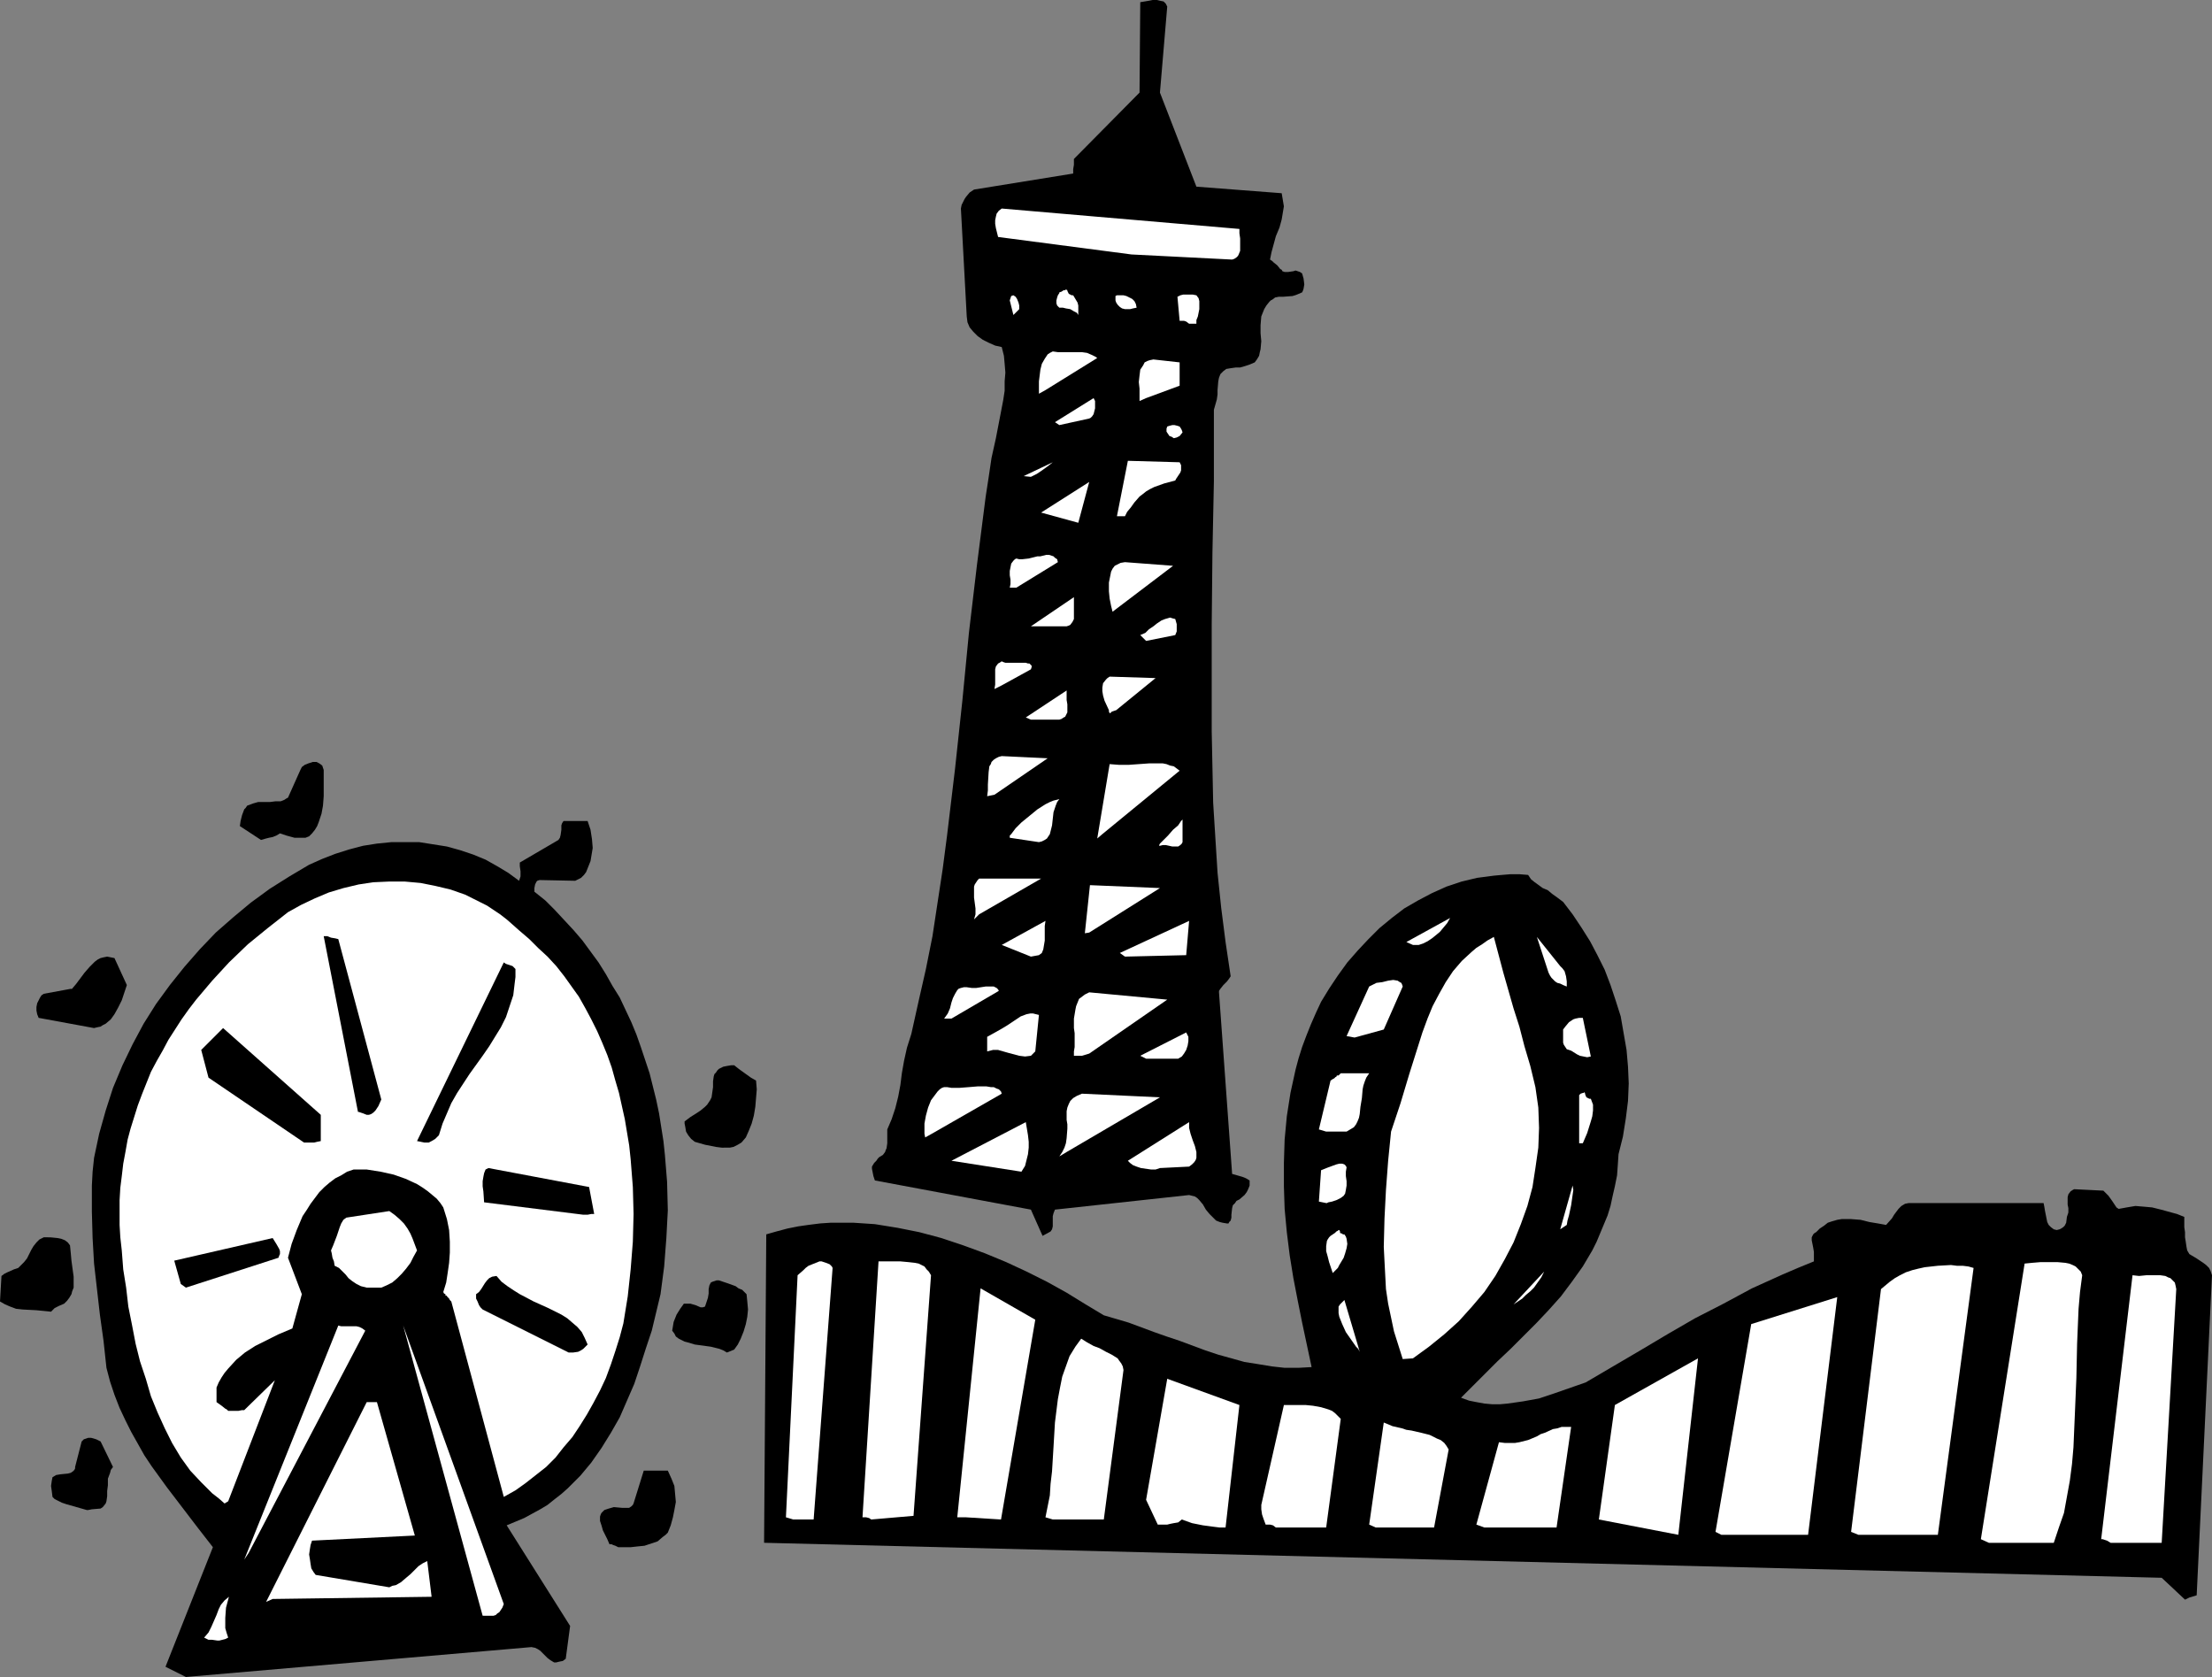 <?xml version="1.0" encoding="UTF-8" standalone="no"?>
<svg
   version="1.0"
   width="129.724mm"
   height="98.33mm"
   id="svg82"
   sodipodi:docname="Amusement Park 2.wmf"
   xmlns:inkscape="http://www.inkscape.org/namespaces/inkscape"
   xmlns:sodipodi="http://sodipodi.sourceforge.net/DTD/sodipodi-0.dtd"
   xmlns="http://www.w3.org/2000/svg"
   xmlns:svg="http://www.w3.org/2000/svg">
  <rect width="100%" height="100%" fill="#808080" stroke="none"/>
  <sodipodi:namedview
     id="namedview82"
     pagecolor="#ffffff"
     bordercolor="#000000"
     borderopacity="0.25"
     inkscape:showpageshadow="2"
     inkscape:pageopacity="0.0"
     inkscape:pagecheckerboard="0"
     inkscape:deskcolor="#d1d1d1"
     inkscape:document-units="mm" />
  <defs
     id="defs1">
    <pattern
       id="WMFhbasepattern"
       patternUnits="userSpaceOnUse"
       width="6"
       height="6"
       x="0"
       y="0" />
  </defs>
  <path
     style="fill:#000000;fill-opacity:1;fill-rule:evenodd;stroke:none"
     d="m 485.284,354.028 1.616,-0.485 3.394,-70.935 -0.323,-0.969 -0.323,-0.646 -0.646,-0.646 -0.646,-0.485 -1.454,-0.97 -0.808,-0.485 -0.808,-0.485 -0.485,-0.808 -0.162,-0.808 -0.162,-1.131 -0.162,-0.97 v -1.131 l -0.162,-1.131 v -2.262 l -1.616,-0.646 -1.778,-0.485 -1.778,-0.485 -1.939,-0.485 -1.778,-0.162 -1.939,-0.162 -1.939,0.323 -1.778,0.323 -0.485,-0.323 -0.323,-0.485 -0.646,-0.97 -0.808,-1.131 -1.131,-1.131 -6.464,-0.323 -0.323,0.162 -0.485,0.323 -0.485,0.646 -0.162,0.646 v 0.808 0.808 l 0.162,0.808 v 0.97 l -0.323,0.969 -0.162,1.293 -0.323,0.646 -0.323,0.323 -0.485,0.323 -0.323,0.162 -0.646,0.162 -0.646,-0.162 -0.646,-0.485 -0.485,-0.485 -0.323,-0.646 -0.162,-0.808 -0.323,-1.616 -0.162,-0.97 -0.162,-0.808 h -29.896 l -0.808,0.162 -0.808,0.485 -0.646,0.646 -0.97,1.293 -0.485,0.808 -1.293,1.454 -1.778,-0.323 -1.939,-0.323 -1.939,-0.485 -2.101,-0.162 h -2.101 l -0.97,0.162 -1.131,0.323 -0.97,0.323 -0.808,0.646 -0.97,0.646 -0.808,0.808 -0.323,0.162 -0.323,0.323 -0.323,0.646 v 0.646 l 0.162,0.808 0.162,0.808 0.162,0.97 v 0.969 1.131 l -3.555,1.454 -3.394,1.454 -6.787,3.07 -6.302,3.393 -6.302,3.232 -6.141,3.555 -5.979,3.555 -12.12,7.11 -6.949,2.424 -3.394,1.131 -3.555,0.646 -3.394,0.485 -1.778,0.162 h -1.616 l -1.778,-0.162 -1.778,-0.323 -1.616,-0.323 -1.778,-0.646 2.586,-2.585 2.747,-2.747 2.747,-2.747 2.909,-2.747 5.656,-5.655 2.747,-2.908 2.747,-3.07 2.424,-3.232 2.424,-3.393 2.101,-3.555 0.97,-1.939 0.808,-1.939 0.808,-1.939 0.808,-1.939 0.646,-2.101 0.485,-2.262 0.485,-2.101 0.485,-2.424 0.162,-2.262 0.162,-2.424 0.97,-3.878 0.646,-4.04 0.485,-3.878 0.162,-3.878 -0.162,-3.716 -0.323,-3.716 -0.646,-3.716 -0.646,-3.716 -1.131,-3.555 -1.131,-3.393 -1.293,-3.393 -1.616,-3.232 -1.616,-3.07 -1.939,-3.07 -1.939,-2.908 -2.101,-2.747 -1.293,-0.97 -1.131,-0.808 -0.97,-0.808 -1.131,-0.485 -1.778,-1.293 -0.808,-0.646 -0.646,-0.969 -1.939,-0.162 h -1.939 l -1.939,0.162 -1.778,0.162 -3.717,0.485 -3.394,0.808 -3.394,1.131 -3.232,1.454 -3.07,1.616 -3.07,1.777 -2.747,2.101 -2.747,2.262 -2.424,2.424 -2.424,2.585 -2.262,2.585 -2.101,2.908 -1.939,2.908 -1.778,2.908 -1.131,2.424 -1.131,2.585 -0.97,2.424 -0.97,2.585 -0.808,2.585 -0.646,2.424 -1.131,5.171 -0.808,5.171 -0.485,5.171 -0.162,5.171 v 5.171 l 0.162,5.009 0.485,5.171 0.646,5.171 0.808,5.009 0.97,5.009 0.97,4.847 2.101,9.857 -2.909,0.162 h -3.07 l -2.909,-0.323 -2.909,-0.485 -3.07,-0.485 -2.909,-0.808 -2.909,-0.808 -2.909,-0.97 -5.656,-2.101 -2.909,-0.97 -2.747,-0.97 -5.656,-2.101 -2.747,-0.808 -2.747,-0.808 -4.04,-2.424 -4.202,-2.585 -4.363,-2.424 -4.525,-2.262 -4.525,-2.101 -4.686,-1.939 -4.848,-1.777 -4.848,-1.616 -4.848,-1.293 -4.848,-0.97 -5.01,-0.808 -4.848,-0.323 h -4.848 l -2.424,0.162 -2.586,0.323 -2.262,0.323 -2.424,0.485 -2.424,0.646 -2.262,0.646 -0.485,68.35 309.787,7.756 5.171,4.847 z"
     id="path1" />
  <path
     style="fill:#ffffff;fill-opacity:1;fill-rule:evenodd;stroke:none"
     d="m 440.844,341.909 h 14.382 l 1.131,-3.393 1.131,-3.232 0.646,-3.555 0.646,-3.555 0.485,-3.716 0.323,-3.716 0.323,-7.594 0.323,-7.756 0.162,-7.594 0.323,-7.756 0.323,-3.716 0.485,-3.716 -0.323,-0.808 -0.485,-0.485 -0.646,-0.646 -0.646,-0.323 -0.808,-0.323 -0.808,-0.162 -1.778,-0.162 h -1.939 -1.778 l -1.939,0.162 -1.616,0.162 -9.696,61.078 z"
     id="path2" />
  <path
     style="fill:#ffffff;fill-opacity:1;fill-rule:evenodd;stroke:none"
     d="m 467.831,341.909 h 11.312 l 3.232,-56.231 -0.162,-0.808 -0.162,-0.646 -0.485,-0.485 -0.485,-0.485 -0.485,-0.162 -0.646,-0.323 -1.131,-0.162 h -1.616 -1.454 l -1.616,0.162 -1.454,-0.162 -6.949,58.493 h 0.323 l 0.485,0.162 0.485,0.162 z"
     id="path3" />
  <path
     style="fill:#ffffff;fill-opacity:1;fill-rule:evenodd;stroke:none"
     d="m 372.003,340.132 4.363,-39.103 -18.422,10.341 -3.555,25.369 z"
     id="path4" />
  <path
     style="fill:#ffffff;fill-opacity:1;fill-rule:evenodd;stroke:none"
     d="m 381.537,340.132 h 19.23 l 6.464,-52.676 -19.069,5.979 -7.918,46.051 z"
     id="path5" />
  <path
     style="fill:#ffffff;fill-opacity:1;fill-rule:evenodd;stroke:none"
     d="m 411.918,340.132 h 17.614 l 7.918,-59.139 -1.131,-0.323 -1.293,-0.162 h -1.293 l -1.293,-0.162 -2.909,0.162 -2.909,0.323 -1.454,0.323 -1.293,0.323 -1.454,0.485 -1.293,0.646 -1.131,0.646 -1.131,0.808 -0.97,0.808 -0.97,0.808 -6.626,53.807 z"
     id="path6" />
  <path
     style="fill:#ffffff;fill-opacity:1;fill-rule:evenodd;stroke:none"
     d="m 258.721,337.87 0.646,-0.162 0.808,-0.162 0.97,-0.162 0.808,-0.646 2.262,0.808 2.424,0.485 2.424,0.323 1.293,0.162 h 1.293 l 3.07,-27.146 -15.998,-5.817 -4.686,26.823 2.586,5.494 z"
     id="path7" />
  <path
     style="fill:#ffffff;fill-opacity:1;fill-rule:evenodd;stroke:none"
     d="m 282.8,338.516 h 11.15 l 3.232,-24.076 -0.646,-0.646 -0.646,-0.646 -0.646,-0.485 -0.808,-0.323 -1.616,-0.485 -1.778,-0.323 -1.616,-0.162 h -1.778 -1.616 -1.454 l -5.01,22.137 v 0.97 l 0.162,1.131 0.323,0.969 0.485,1.293 h 0.485 0.485 l 0.646,0.162 z"
     id="path8" />
  <path
     style="fill:#ffffff;fill-opacity:1;fill-rule:evenodd;stroke:none"
     d="m 304.939,338.516 h 12.928 l 3.232,-17.289 -0.485,-0.808 -0.485,-0.646 -0.808,-0.646 -0.808,-0.323 -1.616,-0.808 -1.939,-0.485 -2.101,-0.485 -1.131,-0.162 -0.97,-0.323 -2.101,-0.485 -1.939,-0.808 -3.232,22.622 z"
     id="path9" />
  <path
     style="fill:#ffffff;fill-opacity:1;fill-rule:evenodd;stroke:none"
     d="m 329.017,338.516 h 15.998 l 3.232,-22.298 h -0.97 -1.131 l -0.97,0.323 -0.97,0.162 -1.778,0.808 -0.97,0.323 -0.808,0.485 -1.939,0.808 -1.939,0.485 -0.97,0.162 h -1.131 -1.131 l -1.293,-0.162 -5.01,18.259 z"
     id="path10" />
  <path
     style="fill:#ffffff;fill-opacity:1;fill-rule:evenodd;stroke:none"
     d="m 175.821,336.739 h 4.525 l 4.202,-55.746 -0.162,-0.323 -0.485,-0.485 -0.808,-0.323 -0.97,-0.323 h -0.162 -0.323 l -0.808,0.323 -0.808,0.323 -0.808,0.323 -0.646,0.485 -0.485,0.485 -1.293,1.131 -2.586,53.645 z"
     id="path11" />
  <path
     style="fill:#ffffff;fill-opacity:1;fill-rule:evenodd;stroke:none"
     d="m 193.112,336.739 9.373,-0.808 3.878,-53.322 -0.485,-0.808 -0.485,-0.485 -0.485,-0.646 -0.646,-0.323 -0.646,-0.323 -0.808,-0.162 -1.454,-0.162 -1.778,-0.162 h -3.232 -1.616 l -3.555,56.716 h 0.808 l 0.646,0.162 z"
     id="path12" />
  <path
     style="fill:#ffffff;fill-opacity:1;fill-rule:evenodd;stroke:none"
     d="m 214.12,336.254 7.757,0.485 7.595,-44.274 -12.12,-6.948 -5.171,50.737 z"
     id="path13" />
  <path
     style="fill:#ffffff;fill-opacity:1;fill-rule:evenodd;stroke:none"
     d="m 233.35,336.739 h 11.312 l 4.363,-33.124 -0.162,-0.808 -0.323,-0.646 -0.485,-0.646 -0.323,-0.485 -1.293,-0.808 -1.293,-0.646 -1.454,-0.808 -1.293,-0.485 -1.454,-0.808 -1.293,-0.808 -1.293,1.777 -1.293,2.101 -0.808,2.262 -0.808,2.262 -0.485,2.424 -0.485,2.585 -0.323,2.585 -0.323,2.585 -0.323,5.494 -0.323,5.332 -0.323,2.747 -0.162,2.585 -0.485,2.424 -0.485,2.424 z"
     id="path14" />
  <path
     style="fill:#ffffff;fill-opacity:1;fill-rule:evenodd;stroke:none"
     d="m 313.18,301.029 3.555,-2.585 3.394,-2.747 3.232,-2.908 2.909,-3.232 2.747,-3.232 2.424,-3.555 2.101,-3.716 1.939,-3.716 1.616,-4.04 1.454,-4.04 1.131,-4.201 0.646,-4.201 0.646,-4.524 0.162,-4.363 -0.162,-4.524 -0.646,-4.524 -1.131,-4.686 -1.293,-4.363 -1.131,-4.363 -1.293,-4.04 -2.262,-7.918 -2.101,-7.918 -1.454,0.808 -1.131,0.808 -1.293,0.808 -1.131,0.969 -2.101,1.939 -1.939,2.262 -1.616,2.424 -1.454,2.585 -1.454,2.747 -1.131,2.747 -1.131,3.07 -0.97,3.07 -1.939,6.14 -1.939,6.463 -2.101,6.302 -0.646,6.463 -0.485,6.463 -0.323,6.302 -0.162,6.302 0.162,3.232 0.162,3.07 0.162,3.07 0.485,3.232 0.646,3.07 0.646,3.07 0.97,3.07 0.97,3.07 z"
     id="path15" />
  <path
     style="fill:#ffffff;fill-opacity:1;fill-rule:evenodd;stroke:none"
     d="m 301.06,298.443 -3.07,-10.341 -0.485,0.485 -0.485,0.485 -0.323,0.485 v 0.646 0.808 l 0.162,0.808 0.323,0.808 0.323,0.808 0.808,1.777 1.131,1.616 1.131,1.616 0.485,0.485 0.323,0.646 z"
     id="path16" />
  <path
     style="fill:#ffffff;fill-opacity:1;fill-rule:evenodd;stroke:none"
     d="m 335.481,289.072 1.939,-1.293 0.808,-0.808 0.97,-0.808 0.808,-0.808 0.808,-1.131 0.808,-1.131 0.646,-1.293 z"
     id="path17" />
  <path
     style="fill:#ffffff;fill-opacity:1;fill-rule:evenodd;stroke:none"
     d="m 296.536,280.992 0.323,-0.646 0.485,-0.808 0.485,-0.808 0.323,-0.97 0.323,-1.131 0.162,-0.969 -0.162,-1.131 -0.162,-0.485 -0.323,-0.485 h -0.323 l -0.162,-0.162 -0.485,-0.162 v -0.323 l -0.162,-0.323 h -0.162 l -0.162,0.162 -0.323,0.162 -0.323,0.323 -0.485,0.323 -0.485,0.323 -0.323,0.323 -0.323,0.485 -0.162,0.323 -0.162,1.131 v 1.131 l 0.323,1.131 0.323,1.293 0.808,2.424 z"
     id="path18" />
  <path
     style="fill:#ffffff;fill-opacity:1;fill-rule:evenodd;stroke:none"
     d="m 345.824,272.429 1.454,-0.97 0.162,-0.969 0.323,-1.131 0.485,-2.262 0.323,-2.262 0.162,-1.131 -0.162,-0.97 z"
     id="path19" />
  <path
     style="fill:#ffffff;fill-opacity:1;fill-rule:evenodd;stroke:none"
     d="m 293.95,266.612 h 0.162 l 0.323,-0.162 0.808,-0.162 0.97,-0.323 0.97,-0.485 0.646,-0.485 0.323,-0.485 0.162,-0.808 0.162,-0.97 v -0.969 l -0.162,-1.131 v -0.97 l 0.162,-0.97 -0.162,-0.323 -0.323,-0.323 -0.485,-0.162 h -0.646 l -0.646,0.162 -1.778,0.646 -1.616,0.646 -0.485,6.948 z"
     id="path20" />
  <path
     style="fill:#ffffff;fill-opacity:1;fill-rule:evenodd;stroke:none"
     d="m 350.833,253.362 0.97,-2.262 0.808,-2.585 0.323,-1.131 0.162,-1.293 v -1.293 l -0.485,-1.293 h -0.323 l -0.323,-0.162 -0.323,-0.162 -0.162,-0.323 -0.162,-0.485 v -0.162 l -0.162,-0.162 -0.162,0.162 h -0.162 l -0.485,0.162 -0.323,0.323 v 10.664 z"
     id="path21" />
  <path
     style="fill:#ffffff;fill-opacity:1;fill-rule:evenodd;stroke:none"
     d="m 293.95,250.776 h 4.525 l 0.808,-0.485 0.808,-0.485 0.485,-0.646 0.323,-0.646 0.323,-0.808 0.162,-0.808 0.162,-1.616 0.323,-1.939 0.162,-1.939 0.162,-0.808 0.323,-0.97 0.323,-0.808 0.646,-0.97 h -6.302 l -0.323,0.323 -0.162,0.162 h -0.323 l -0.162,0.162 v 0.162 h -0.162 l -0.323,0.323 -0.323,0.162 -0.485,0.323 -2.586,10.826 z"
     id="path22" />
  <path
     style="fill:#ffffff;fill-opacity:1;fill-rule:evenodd;stroke:none"
     d="m 352.611,234.133 -1.778,-8.564 h -0.808 l -0.808,0.162 -0.485,0.162 -0.485,0.323 -0.485,0.323 -0.808,0.97 -0.485,0.646 v 2.262 0.646 l 0.162,0.485 0.323,0.485 0.323,0.485 0.485,0.162 0.485,0.162 1.293,0.808 0.646,0.323 0.808,0.162 0.808,0.162 z"
     id="path23" />
  <path
     style="fill:#ffffff;fill-opacity:1;fill-rule:evenodd;stroke:none"
     d="m 300.252,229.932 6.464,-1.777 4.202,-9.533 -0.162,-0.485 -0.162,-0.323 -0.323,-0.162 -0.485,-0.323 -0.97,-0.162 -1.131,0.162 -1.293,0.323 -1.293,0.162 -0.97,0.485 -0.646,0.323 -5.01,10.988 z"
     id="path24" />
  <path
     style="fill:#ffffff;fill-opacity:1;fill-rule:evenodd;stroke:none"
     d="m 347.278,218.46 v -0.97 l -0.162,-1.131 -0.323,-1.131 -0.485,-0.646 -0.485,-0.485 -5.171,-6.463 2.586,7.918 0.323,0.646 0.323,0.485 0.808,0.808 0.485,0.323 0.646,0.162 0.646,0.323 0.808,0.323 z"
     id="path25" />
  <path
     style="fill:#ffffff;fill-opacity:1;fill-rule:evenodd;stroke:none"
     d="m 313.18,209.411 h 1.293 l 0.97,-0.323 0.97,-0.485 0.97,-0.646 0.808,-0.646 0.97,-0.808 0.808,-0.969 0.808,-0.97 0.646,-1.131 -9.696,5.332 z"
     id="path26" />
  <path
     style="fill:#000000;fill-opacity:1;fill-rule:evenodd;stroke:none"
     d="m 41.208,371.64 76.598,-6.625 0.808,0.162 0.646,0.323 0.485,0.323 0.485,0.485 1.131,1.131 0.646,0.485 0.808,0.485 h 0.485 l 0.646,-0.162 0.808,-0.162 0.646,-0.485 0.97,-7.271 -14.059,-22.298 1.939,-0.808 1.939,-0.808 1.778,-0.97 1.778,-0.969 1.616,-0.97 1.616,-1.293 1.454,-1.131 1.454,-1.293 2.747,-2.747 2.424,-2.908 2.262,-3.232 2.101,-3.393 1.939,-3.393 1.616,-3.716 1.616,-3.716 1.293,-3.878 1.293,-4.04 1.293,-3.878 1.939,-8.079 0.808,-6.14 0.485,-6.302 0.323,-6.14 -0.162,-6.302 -0.485,-5.979 -0.323,-3.07 -0.485,-3.07 -0.485,-3.07 -0.646,-3.07 -1.454,-5.817 -0.97,-2.908 -0.97,-2.908 -0.97,-2.747 -1.131,-2.747 -1.293,-2.747 -1.293,-2.747 -1.616,-2.585 -1.454,-2.585 -1.616,-2.585 -1.778,-2.424 -1.778,-2.424 -1.939,-2.262 -2.101,-2.262 -2.101,-2.262 -2.101,-2.101 -2.424,-1.939 v -0.808 l 0.162,-0.808 0.323,-0.646 0.162,-0.162 0.485,-0.162 7.918,0.162 0.646,-0.323 0.646,-0.323 0.646,-0.646 0.485,-0.646 0.323,-0.808 0.323,-0.808 0.323,-0.808 0.162,-0.969 0.323,-1.939 -0.162,-1.939 -0.323,-2.101 -0.646,-1.939 h -5.333 l -0.323,0.485 -0.162,0.485 v 0.97 l -0.162,1.131 -0.162,0.646 -0.323,0.485 -8.565,5.009 v 0.808 l 0.162,1.131 v 1.131 l -0.162,0.485 -0.162,0.485 -2.424,-1.777 -2.424,-1.454 -2.586,-1.454 -2.747,-1.131 -2.909,-0.97 -2.909,-0.808 -3.07,-0.485 -3.07,-0.485 h -3.07 -3.07 l -3.232,0.323 -3.07,0.485 -3.07,0.808 -3.07,0.97 -2.909,1.131 -2.909,1.293 -4.363,2.585 -4.363,2.747 -4.202,3.07 -3.878,3.232 -3.878,3.393 -3.555,3.716 -3.394,3.878 -3.232,4.04 -3.07,4.201 -2.747,4.363 -2.424,4.524 -2.262,4.686 -2.101,5.009 -1.616,5.009 -1.454,5.171 -1.131,5.332 -0.323,3.07 -0.162,3.07 v 2.908 2.908 l 0.162,5.817 0.323,5.655 0.646,5.655 0.646,5.655 0.808,5.817 0.646,5.979 0.808,3.07 0.97,2.908 1.131,2.908 1.293,2.747 1.293,2.585 1.454,2.585 1.454,2.585 1.616,2.424 3.394,4.686 6.787,8.887 3.394,4.363 -10.504,26.5 z"
     id="path27" />
  <path
     style="fill:#ffffff;fill-opacity:1;fill-rule:evenodd;stroke:none"
     d="m 46.218,363.4 h 0.808 l 1.131,0.162 h 0.485 l 0.646,-0.162 0.646,-0.162 0.646,-0.323 -0.323,-0.97 -0.323,-1.131 v -1.131 -1.131 l 0.162,-2.262 0.646,-2.424 -0.97,0.808 -0.808,0.969 -0.485,0.97 -0.485,1.293 -1.131,2.585 -0.646,1.293 -0.97,1.131 z"
     id="path28" />
  <path
     style="fill:#ffffff;fill-opacity:1;fill-rule:evenodd;stroke:none"
     d="m 108.272,358.067 h 0.646 0.485 l 0.485,-0.162 0.323,-0.323 0.485,-0.323 0.323,-0.485 0.323,-0.485 0.323,-0.808 -22.301,-61.725 17.614,64.31 z"
     id="path29" />
  <path
     style="fill:#ffffff;fill-opacity:1;fill-rule:evenodd;stroke:none"
     d="m 60.438,354.351 35.229,-0.485 -0.97,-7.918 -0.97,0.485 -0.97,0.646 -0.808,0.808 -0.97,0.97 -0.97,0.808 -1.131,0.97 -1.131,0.646 -0.808,0.162 -0.646,0.323 -16.322,-2.747 -0.485,-0.646 -0.485,-0.808 -0.162,-0.969 -0.162,-1.131 -0.162,-0.97 0.162,-1.131 0.162,-0.97 0.323,-0.969 22.786,-1.131 -8.403,-29.57 h -2.262 l -22.301,44.274 z"
     id="path30" />
  <path
     style="fill:#ffffff;fill-opacity:1;fill-rule:evenodd;stroke:none"
     d="m 55.106,344.171 25.856,-49.283 -0.646,-0.485 -0.646,-0.323 -0.646,-0.162 h -2.586 -0.808 l -0.646,-0.162 -20.846,51.868 z"
     id="path31" />
  <path
     style="fill:#000000;fill-opacity:1;fill-rule:evenodd;stroke:none"
     d="m 137.037,342.879 h 1.293 1.454 l 1.454,-0.162 1.616,-0.162 1.454,-0.485 1.454,-0.485 1.131,-0.97 0.646,-0.485 0.485,-0.485 0.646,-1.616 0.485,-1.777 0.323,-1.616 0.323,-1.777 -0.162,-1.777 -0.162,-1.777 -0.646,-1.616 -0.808,-1.777 h -5.333 l -2.262,7.271 -0.162,0.323 -0.323,0.323 -0.485,0.323 h -0.808 -0.808 l -1.778,-0.162 -1.131,0.323 -0.97,0.323 -0.323,0.323 -0.323,0.323 -0.162,0.323 -0.162,0.485 v 0.969 l 0.323,0.97 0.323,1.131 0.97,1.939 0.485,1.131 h 0.485 l 0.323,0.162 0.485,0.162 z"
     id="path32" />
  <path
     style="fill:#000000;fill-opacity:1;fill-rule:evenodd;stroke:none"
     d="m 19.23,334.638 h 0.323 l 0.808,-0.162 1.939,-0.162 0.485,-0.323 0.646,-0.808 0.162,-0.485 0.162,-1.131 v -1.131 l 0.162,-1.293 v -1.454 l 0.485,-1.293 0.162,-0.646 0.485,-0.646 -2.747,-5.655 -0.97,-0.485 -1.131,-0.323 h -0.646 l -0.485,0.162 -0.485,0.162 -0.485,0.485 -1.454,5.655 v 0.323 l -0.162,0.323 -0.323,0.323 -0.485,0.323 -0.646,0.162 -1.616,0.162 -0.97,0.162 -0.808,0.485 -0.162,0.808 -0.162,1.131 0.162,1.131 0.162,1.293 0.485,0.485 0.646,0.323 0.97,0.485 0.97,0.323 2.262,0.646 1.131,0.323 z"
     id="path33" />
  <path
     style="fill:#ffffff;fill-opacity:1;fill-rule:evenodd;stroke:none"
     d="m 50.581,332.699 10.342,-26.823 -6.787,6.625 H 53.651 l -0.808,0.162 h -2.101 -0.162 l -0.162,-0.162 -0.162,-0.162 -0.323,-0.162 -0.808,-0.646 -1.131,-0.808 v -0.646 -0.808 -0.969 -0.808 l 0.485,-1.131 0.646,-1.131 0.646,-0.969 0.808,-0.97 1.778,-1.939 1.939,-1.616 2.262,-1.454 2.586,-1.293 2.586,-1.293 3.07,-1.293 2.101,-7.594 -3.07,-8.079 0.808,-3.07 1.131,-3.07 1.293,-3.07 0.97,-1.454 0.808,-1.293 0.97,-1.293 0.97,-1.293 1.131,-1.131 1.131,-0.97 1.293,-0.97 1.293,-0.646 1.293,-0.808 1.454,-0.485 h 2.909 l 3.07,0.485 2.909,0.646 2.747,0.97 2.424,1.131 1.293,0.808 1.131,0.808 0.97,0.808 0.97,0.808 0.808,0.97 0.646,0.97 0.808,2.585 0.485,2.424 0.162,2.585 v 2.424 l -0.162,2.262 -0.323,2.262 -0.323,2.101 -0.646,2.101 0.162,0.323 0.323,0.162 v 0.323 h 0.323 v 0.162 l 0.162,0.162 0.323,0.323 0.162,0.323 0.323,0.323 11.635,43.304 2.586,-1.454 2.262,-1.616 2.262,-1.777 2.262,-1.777 2.101,-2.101 1.778,-2.262 1.939,-2.262 1.616,-2.424 1.616,-2.585 1.454,-2.585 1.454,-2.747 1.293,-2.747 1.131,-3.07 0.97,-2.908 0.97,-3.07 0.808,-3.07 0.97,-5.979 0.646,-5.979 0.485,-6.14 0.162,-6.14 -0.162,-5.979 -0.485,-6.14 -0.323,-3.07 -0.485,-2.908 -0.485,-2.908 -0.646,-2.908 -0.646,-2.908 -0.808,-2.747 -0.808,-2.908 -0.97,-2.747 -1.131,-2.747 -1.131,-2.585 -1.293,-2.585 -1.293,-2.424 -1.454,-2.585 -1.616,-2.262 -1.616,-2.262 -1.778,-2.262 -1.939,-2.101 -2.101,-1.939 -1.939,-1.939 -2.262,-1.939 -1.454,-1.293 -1.293,-1.131 -1.454,-1.131 -1.454,-0.97 -1.454,-0.97 -1.616,-0.808 -3.232,-1.616 -3.232,-1.131 -3.394,-0.808 -3.232,-0.646 -3.555,-0.323 h -3.394 l -3.555,0.162 -3.232,0.485 -3.394,0.808 -3.232,0.969 -3.07,1.293 -3.07,1.454 -2.909,1.616 -4.525,3.555 -4.363,3.555 -4.202,4.04 -3.717,4.04 -3.555,4.201 -1.616,2.101 -1.616,2.262 -1.454,2.262 -1.454,2.262 -1.293,2.424 -1.293,2.262 -1.293,2.424 -0.97,2.424 -0.97,2.424 -0.97,2.585 -0.808,2.585 -0.808,2.585 -0.646,2.424 -0.485,2.747 -0.485,2.585 -0.323,2.747 -0.323,2.585 -0.162,2.747 v 2.747 2.747 l 0.162,2.747 0.323,2.908 0.323,4.201 0.646,4.04 0.485,4.201 0.808,4.04 0.808,4.201 0.97,3.878 1.293,3.878 1.131,3.878 1.454,3.555 1.616,3.555 1.616,3.232 1.939,3.232 2.101,2.908 2.424,2.585 2.424,2.424 1.454,1.131 1.293,1.131 z"
     id="path34" />
  <path
     style="fill:#000000;fill-opacity:1;fill-rule:evenodd;stroke:none"
     d="m 126.048,299.736 h 0.97 l 1.131,-0.162 0.646,-0.323 0.485,-0.323 0.485,-0.485 0.485,-0.485 -0.646,-1.454 -0.646,-1.293 -0.97,-1.131 -1.131,-0.969 -1.131,-0.97 -1.293,-0.808 -2.909,-1.454 -3.232,-1.454 -3.07,-1.616 -1.293,-0.808 -1.454,-0.969 -1.293,-0.97 -1.131,-1.293 -0.97,0.162 -0.646,0.323 -0.485,0.485 -0.485,0.646 -0.808,1.293 -0.485,0.646 -0.646,0.485 v 0.969 l 0.323,0.646 0.323,0.808 0.323,0.485 0.485,0.485 z"
     id="path35" />
  <path
     style="fill:#000000;fill-opacity:1;fill-rule:evenodd;stroke:none"
     d="m 161.115,299.736 1.616,-0.646 0.808,-1.131 0.646,-1.293 0.646,-1.616 0.485,-1.616 0.323,-1.616 0.162,-1.616 -0.162,-1.777 -0.162,-1.616 -0.485,-0.485 -0.485,-0.485 -0.808,-0.323 -0.646,-0.485 -1.778,-0.646 -1.939,-0.646 h -0.485 l -0.485,0.162 -0.485,0.162 -0.323,0.162 -0.323,0.646 -0.162,0.808 v 0.969 l -0.162,0.97 -0.323,0.97 -0.323,0.969 -0.485,0.162 h -0.485 l -1.131,-0.485 -1.131,-0.323 h -0.646 -0.808 l -0.808,1.131 -0.808,1.293 -0.323,0.808 -0.323,0.808 -0.162,0.97 -0.162,0.97 0.485,0.646 0.323,0.646 0.646,0.485 0.646,0.323 0.646,0.323 0.646,0.162 1.616,0.485 3.555,0.485 1.939,0.485 0.808,0.323 z"
     id="path36" />
  <path
     style="fill:#000000;fill-opacity:1;fill-rule:evenodd;stroke:none"
     d="m 11.312,290.687 0.323,-0.323 0.485,-0.485 0.97,-0.485 1.131,-0.485 0.646,-0.646 0.485,-0.646 0.485,-0.808 0.162,-0.646 0.323,-0.808 v -0.808 -1.616 l -0.485,-3.555 -0.162,-1.777 -0.162,-1.616 -0.485,-0.646 -0.646,-0.485 -0.808,-0.323 -0.808,-0.162 -1.616,-0.162 H 9.696 l -0.97,0.485 -0.646,0.646 -0.646,0.808 -0.485,0.808 -0.97,1.939 -0.646,0.808 -0.808,0.808 -0.162,0.162 -0.323,0.323 -0.485,0.162 -0.485,0.162 -1.454,0.646 -0.646,0.323 -0.646,0.485 L 0,288.425 l 1.131,0.646 1.131,0.485 1.293,0.485 1.454,0.162 3.07,0.162 z"
     id="path37" />
  <path
     style="fill:#000000;fill-opacity:1;fill-rule:evenodd;stroke:none"
     d="m 41.208,285.355 20.523,-6.625 0.162,-0.485 0.162,-0.323 v -0.646 l -0.162,-0.485 -0.646,-1.131 -0.808,-1.293 -21.816,5.009 1.454,5.171 z"
     id="path38" />
  <path
     style="fill:#ffffff;fill-opacity:1;fill-rule:evenodd;stroke:none"
     d="m 81.285,285.355 h 3.232 l 1.131,-0.485 1.293,-0.646 1.131,-0.969 0.97,-0.97 0.97,-1.131 0.97,-1.293 0.646,-1.293 0.808,-1.454 -0.485,-1.293 -0.485,-1.293 -0.485,-1.131 -0.646,-1.131 -0.808,-1.131 -0.97,-0.97 -1.131,-0.97 -1.131,-0.808 -9.534,1.454 -0.646,0.485 -0.485,0.808 -0.323,0.808 -0.323,0.97 -0.323,0.969 -0.808,2.101 -0.485,1.131 0.162,0.646 0.162,0.97 0.323,0.808 0.162,0.97 0.97,0.485 0.808,0.808 0.646,0.646 0.646,0.808 0.808,0.646 0.97,0.646 0.97,0.485 z"
     id="path39" />
  <path
     style="fill:#000000;fill-opacity:1;fill-rule:evenodd;stroke:none"
     d="m 129.28,269.197 h 0.97 l 0.808,-0.162 h 0.646 l -1.131,-5.979 -22.301,-4.201 -0.646,0.323 -0.323,0.808 -0.162,0.808 -0.162,0.97 v 1.131 l 0.162,1.131 0.162,2.424 z"
     id="path40" />
  <path
     style="fill:#000000;fill-opacity:1;fill-rule:evenodd;stroke:none"
     d="m 161.115,254.331 h 0.323 0.323 l 0.808,-0.162 0.97,-0.485 0.808,-0.485 0.97,-1.131 0.646,-1.454 0.646,-1.616 0.485,-1.777 0.323,-1.939 0.162,-1.939 0.162,-1.939 -0.162,-1.939 -1.131,-0.646 -1.131,-0.808 -1.131,-0.808 -0.646,-0.485 -0.808,-0.646 h -0.646 l -0.97,0.162 -0.808,0.162 -0.97,0.485 -0.323,0.323 -0.323,0.485 -0.323,0.323 -0.162,0.485 -0.162,1.131 v 1.293 l -0.162,1.131 -0.162,1.131 -0.323,0.646 -0.323,0.485 -0.323,0.485 -0.485,0.485 -0.97,0.808 -0.97,0.646 -1.293,0.808 -1.293,0.97 v 0.485 l 0.162,0.808 0.162,0.97 0.485,0.808 0.646,0.808 0.808,0.646 1.131,0.323 1.131,0.323 2.424,0.485 1.293,0.162 z"
     id="path41" />
  <path
     style="fill:#000000;fill-opacity:1;fill-rule:evenodd;stroke:none"
     d="m 68.518,253.2 h 0.485 0.646 l 0.646,-0.162 0.808,-0.162 v -5.817 l -21.654,-19.228 -4.848,4.847 1.616,6.14 21.17,14.381 z"
     id="path42" />
  <path
     style="fill:#000000;fill-opacity:1;fill-rule:evenodd;stroke:none"
     d="m 94.051,253.2 h 0.97 l 0.646,-0.323 0.808,-0.485 0.808,-0.808 0.808,-2.585 0.97,-2.262 0.97,-2.262 1.293,-2.262 2.747,-4.201 2.909,-4.04 1.454,-2.101 1.293,-2.101 1.293,-2.101 1.131,-2.262 0.808,-2.424 0.808,-2.424 0.323,-2.747 0.162,-1.293 v -1.454 -0.323 l -0.162,-0.162 -0.485,-0.485 -0.97,-0.323 -0.485,-0.162 -0.485,-0.323 -19.23,39.588 z"
     id="path43" />
  <path
     style="fill:#000000;fill-opacity:1;fill-rule:evenodd;stroke:none"
     d="m 81.285,247.06 h 0.485 l 0.485,-0.162 0.485,-0.323 0.485,-0.485 0.323,-0.485 0.323,-0.485 0.646,-1.454 -9.534,-35.548 -0.646,-0.162 -0.97,-0.162 -0.808,-0.323 h -0.808 l 7.595,38.941 h 0.162 l 0.485,0.162 0.485,0.162 z"
     id="path44" />
  <path
     style="fill:#000000;fill-opacity:1;fill-rule:evenodd;stroke:none"
     d="m 20.846,227.832 0.646,-0.162 0.808,-0.162 0.485,-0.323 0.646,-0.323 1.131,-0.97 0.808,-1.131 0.808,-1.454 0.808,-1.616 1.131,-3.393 -2.747,-5.979 -0.808,-0.162 -0.808,-0.162 -0.808,0.162 -0.646,0.162 -0.646,0.323 -0.646,0.485 -1.131,1.131 -1.131,1.293 -0.97,1.293 -0.97,1.293 -0.97,1.131 v -0.162 l -6.141,1.131 -0.485,0.323 -0.323,0.485 -0.323,0.646 -0.323,0.646 -0.162,0.808 v 0.808 l 0.162,0.808 0.323,0.808 z"
     id="path45" />
  <path
     style="fill:#000000;fill-opacity:1;fill-rule:evenodd;stroke:none"
     d="m 58.984,185.82 0.646,-0.162 0.808,-0.162 0.808,-0.323 0.808,-0.485 1.454,0.485 1.778,0.485 h 0.808 0.808 0.808 l 0.808,-0.323 0.646,-0.646 0.646,-0.808 0.485,-0.808 0.323,-0.808 0.646,-1.939 0.323,-1.777 0.162,-2.101 v -5.817 l -0.162,-0.485 -0.162,-0.485 -0.646,-0.485 -0.646,-0.323 h -0.808 l -0.97,0.323 -0.808,0.323 -0.646,0.485 -0.323,0.646 -2.747,6.14 -0.323,0.162 -0.485,0.323 -0.808,0.323 h -1.131 l -1.293,0.162 h -1.293 -1.293 l -1.131,0.323 -1.293,0.485 -0.323,0.485 -0.323,0.323 -0.485,1.293 -0.323,1.293 -0.162,1.131 4.686,3.07 z"
     id="path46" />
  <path
     style="fill:#000000;fill-opacity:1;fill-rule:evenodd;stroke:none"
     d="m 232.865,272.913 0.323,-0.485 0.162,-0.646 v -1.131 -1.131 l 0.162,-0.646 0.323,-0.808 29.734,-3.232 0.646,0.162 0.646,0.162 0.485,0.323 0.485,0.485 0.808,0.97 0.646,1.131 0.808,0.97 0.97,0.97 0.485,0.485 0.808,0.323 0.646,0.162 0.97,0.162 h 0.323 l 0.162,-0.323 0.323,-0.323 0.162,-0.646 v -0.646 l 0.162,-1.454 0.162,-0.646 0.485,-0.485 0.323,-0.485 0.646,-0.323 1.131,-0.97 0.485,-0.646 0.323,-0.646 0.323,-0.808 v -1.131 l -0.808,-0.485 -0.808,-0.323 -1.131,-0.323 -1.131,-0.323 -2.909,-40.234 V 219.591 l 0.323,-0.485 0.646,-0.808 0.808,-0.808 0.485,-0.646 0.323,-0.485 -1.131,-7.594 -0.97,-7.594 -0.808,-7.756 -0.485,-7.756 -0.485,-7.756 -0.162,-7.918 -0.162,-7.918 v -7.756 -15.835 l 0.162,-15.997 0.323,-15.835 V 90.81 l 0.323,-1.131 0.323,-1.131 0.162,-1.131 v -0.969 l 0.162,-1.939 0.162,-0.808 0.323,-0.808 0.323,-0.323 0.323,-0.323 0.646,-0.485 0.97,-0.162 1.131,-0.162 h 0.97 l 1.131,-0.323 0.97,-0.323 1.131,-0.485 0.485,-0.646 0.485,-0.808 0.162,-0.808 0.162,-0.646 0.162,-1.777 -0.162,-1.777 v -1.777 l 0.162,-1.939 0.323,-0.808 0.323,-0.808 0.485,-0.808 0.646,-0.808 0.323,-0.323 0.323,-0.162 0.646,-0.485 0.808,-0.162 h 0.97 l 2.101,-0.162 0.97,-0.323 1.131,-0.485 0.162,-0.323 0.162,-0.485 0.162,-0.969 -0.162,-1.293 -0.323,-1.131 -0.485,-0.323 -0.485,-0.162 -0.485,-0.162 -0.485,0.162 -1.131,0.162 h -0.808 l -0.485,-0.162 -0.162,-0.323 -0.323,-0.162 -0.646,-0.808 -0.808,-0.646 -0.323,-0.323 -0.485,-0.323 0.162,-0.808 0.162,-0.808 0.485,-1.777 0.485,-1.777 0.808,-1.939 0.485,-1.777 0.323,-1.939 0.162,-0.969 -0.162,-0.969 -0.162,-0.969 -0.162,-0.969 -18.907,-1.454 -8.08,-20.844 1.616,-19.067 -0.323,-0.646 -0.485,-0.485 -0.808,-0.162 L 256.459,0 h -0.97 l -0.808,0.162 -1.939,0.323 -0.162,20.036 -14.544,14.704 v 1.293 l -0.162,0.969 v 0.969 l -21.978,3.555 -0.97,0.646 -0.808,0.969 -0.323,0.485 -0.323,0.646 -0.323,0.646 -0.162,0.808 1.293,23.914 0.162,1.293 0.485,1.131 0.808,0.969 0.97,0.969 1.131,0.808 1.293,0.646 1.454,0.646 1.454,0.323 0.485,1.939 0.162,1.777 0.162,1.939 -0.162,1.939 v 2.101 l -0.323,2.101 -0.808,4.201 -0.808,4.201 -0.97,4.363 -0.646,4.363 -0.323,2.101 -0.323,2.101 -0.97,7.594 -0.97,7.594 -1.778,15.027 -1.454,15.027 -1.616,15.027 -1.778,14.866 -0.97,7.433 -1.131,7.433 -1.131,7.433 -1.454,7.271 -1.616,7.11 -1.616,7.271 -0.97,3.07 -0.646,2.908 -0.485,2.747 -0.162,1.293 -0.162,1.293 -0.485,2.585 -0.646,2.585 -0.808,2.424 -0.97,2.262 v 1.616 1.454 l -0.162,1.131 -0.162,0.323 -0.162,0.485 -0.485,0.646 -0.808,0.485 -0.323,0.323 -0.323,0.485 -0.485,0.485 -0.485,0.808 v 0.485 l 0.162,0.808 0.162,0.808 0.323,0.969 34.582,6.463 2.586,5.817 z"
     id="path47" />
  <path
     style="fill:#ffffff;fill-opacity:1;fill-rule:evenodd;stroke:none"
     d="m 226.401,259.664 0.808,-1.293 0.323,-1.293 0.323,-1.293 0.162,-1.454 v -1.293 l -0.162,-1.454 -0.485,-2.908 -16.483,8.564 z"
     id="path48" />
  <path
     style="fill:#ffffff;fill-opacity:1;fill-rule:evenodd;stroke:none"
     d="m 257.105,258.856 6.464,-0.323 0.646,-0.485 0.485,-0.485 0.323,-0.485 0.162,-0.485 v -0.646 -0.646 l -0.323,-1.293 -0.485,-1.293 -0.485,-1.454 -0.323,-1.293 v -0.646 -0.646 l -13.574,8.564 0.485,0.485 0.646,0.485 0.808,0.323 0.97,0.323 1.131,0.162 1.131,0.162 h 0.97 z"
     id="path49" />
  <path
     style="fill:#ffffff;fill-opacity:1;fill-rule:evenodd;stroke:none"
     d="m 236.421,255.301 20.685,-12.119 -17.291,-0.808 -1.131,0.485 -0.808,0.485 -0.646,0.646 -0.323,0.646 -0.323,0.808 -0.162,0.808 v 1.939 l 0.162,0.97 v 0.97 l -0.162,2.101 -0.162,1.131 -0.323,0.97 -0.485,0.969 -0.646,0.97 z"
     id="path50" />
  <path
     style="fill:#ffffff;fill-opacity:1;fill-rule:evenodd;stroke:none"
     d="m 206.525,251.261 15.514,-8.887 -0.162,-0.485 -0.485,-0.485 -0.485,-0.162 -0.646,-0.323 h -0.646 l -0.97,-0.162 h -1.939 l -1.939,0.162 -2.101,0.162 h -1.778 l -0.97,-0.162 h -0.646 l -0.485,0.162 -0.485,0.323 -0.485,0.485 -0.485,0.646 -0.97,1.293 -0.646,1.616 -0.485,1.777 -0.323,1.777 v 1.616 0.646 l 0.162,0.808 z"
     id="path51" />
  <path
     style="fill:#ffffff;fill-opacity:1;fill-rule:evenodd;stroke:none"
     d="m 228.502,233.972 0.97,-0.97 0.808,-8.079 -0.646,-0.162 -0.646,-0.162 h -0.646 l -0.808,0.162 -1.293,0.485 -1.454,0.969 -1.454,0.97 -0.808,0.485 -0.808,0.485 -1.454,0.808 -1.454,0.808 v 3.232 l 1.293,-0.323 h 1.131 l 1.131,0.323 1.131,0.323 2.424,0.646 1.293,0.162 z"
     id="path52" />
  <path
     style="fill:#ffffff;fill-opacity:1;fill-rule:evenodd;stroke:none"
     d="m 239.814,233.972 1.616,-0.485 17.291,-11.957 -17.291,-1.616 -0.97,0.485 -0.646,0.485 -0.646,0.485 -0.323,0.808 -0.323,0.808 -0.162,0.808 -0.323,1.939 v 2.101 l 0.162,1.131 v 0.97 2.101 l -0.162,0.97 v 0.97 z"
     id="path53" />
  <path
     style="fill:#ffffff;fill-opacity:1;fill-rule:evenodd;stroke:none"
     d="m 254.035,234.618 h 6.464 0.646 l 0.808,-0.485 0.485,-0.646 0.485,-0.808 0.323,-0.97 0.162,-0.97 v -0.969 l -0.485,-0.97 -10.181,5.171 z"
     id="path54" />
  <path
     style="fill:#ffffff;fill-opacity:1;fill-rule:evenodd;stroke:none"
     d="m 210.888,225.731 10.504,-6.14 -0.162,-0.323 -0.323,-0.323 -0.323,-0.162 -0.323,-0.162 h -0.808 -0.97 l -2.101,0.323 h -0.97 l -1.131,-0.162 h -0.646 l -0.646,0.162 -0.485,0.162 -0.323,0.323 -0.485,0.808 -0.485,0.97 -0.323,0.969 -0.323,1.293 -0.485,1.131 -0.808,1.131 z"
     id="path55" />
  <path
     style="fill:#ffffff;fill-opacity:1;fill-rule:evenodd;stroke:none"
     d="m 228.502,211.997 1.778,-0.323 0.646,-0.485 0.323,-0.808 0.162,-0.97 0.162,-0.969 v -2.262 -0.97 l 0.162,-1.131 -9.696,5.332 z"
     id="path56" />
  <path
     style="fill:#ffffff;fill-opacity:1;fill-rule:evenodd;stroke:none"
     d="m 249.349,211.997 13.574,-0.323 0.646,-7.594 -15.352,7.11 z"
     id="path57" />
  <path
     style="fill:#ffffff;fill-opacity:1;fill-rule:evenodd;stroke:none"
     d="m 241.43,206.664 15.675,-9.857 -15.514,-0.646 -1.131,10.664 z"
     id="path58" />
  <path
     style="fill:#ffffff;fill-opacity:1;fill-rule:evenodd;stroke:none"
     d="m 217.029,202.625 13.736,-7.918 h -13.736 l -0.323,0.323 -0.323,0.485 -0.323,0.485 -0.162,0.485 v 1.131 1.293 l 0.323,2.424 v 1.293 l -0.323,1.131 z"
     id="path59" />
  <path
     style="fill:#ffffff;fill-opacity:1;fill-rule:evenodd;stroke:none"
     d="m 257.105,187.436 0.646,-0.162 h 0.646 l 1.454,0.323 h 0.646 0.646 l 0.485,-0.323 0.323,-0.323 0.162,-0.323 v -5.332 0.323 l -0.323,0.323 -0.323,0.485 -0.323,0.485 -1.131,0.97 -1.131,1.293 -0.97,0.969 -0.485,0.485 -0.323,0.323 -0.162,0.323 v 0.162 0 z"
     id="path60" />
  <path
     style="fill:#ffffff;fill-opacity:1;fill-rule:evenodd;stroke:none"
     d="m 223.816,185.659 6.464,0.969 0.646,-0.162 0.646,-0.323 0.485,-0.323 0.323,-0.485 0.323,-0.485 0.162,-0.646 0.323,-1.293 0.162,-1.454 0.162,-1.454 0.485,-1.454 0.323,-0.808 0.485,-0.646 -0.646,0.162 -0.646,0.162 -0.808,0.323 -0.97,0.485 -1.778,1.131 -1.778,1.454 -1.778,1.454 -0.646,0.646 -0.646,0.646 -0.485,0.646 -0.485,0.646 -0.323,0.323 z"
     id="path61" />
  <path
     style="fill:#ffffff;fill-opacity:1;fill-rule:evenodd;stroke:none"
     d="m 244.339,184.851 17.13,-14.058 -0.646,-0.485 -0.646,-0.485 -0.808,-0.162 -0.808,-0.323 -0.808,-0.162 h -0.97 -2.101 l -2.262,0.162 -2.262,0.162 h -2.101 l -2.101,-0.162 -2.747,16.481 z"
     id="path62" />
  <path
     style="fill:#ffffff;fill-opacity:1;fill-rule:evenodd;stroke:none"
     d="m 220.422,176.125 11.797,-8.079 -10.181,-0.485 -0.646,0.162 -0.646,0.323 -0.485,0.323 -0.485,0.485 -0.162,0.485 -0.323,0.485 -0.162,1.293 -0.162,2.747 v 1.293 l -0.162,1.293 z"
     id="path63" />
  <path
     style="fill:#ffffff;fill-opacity:1;fill-rule:evenodd;stroke:none"
     d="m 228.502,159.482 h 6.302 l 0.485,-0.162 0.485,-0.323 0.323,-0.162 0.162,-0.323 0.323,-0.646 v -0.808 -0.969 l -0.162,-0.97 v -0.97 -1.131 l -9.05,5.979 z"
     id="path64" />
  <path
     style="fill:#ffffff;fill-opacity:1;fill-rule:evenodd;stroke:none"
     d="m 247.409,157.382 8.726,-7.11 -10.181,-0.323 -0.485,0.323 -0.323,0.323 -0.646,0.808 -0.162,0.969 v 0.808 l 0.162,0.969 0.323,1.131 0.97,2.101 v 0.323 l 0.162,0.323 v 0 h 0.162 l 0.162,-0.162 0.162,-0.162 0.485,-0.162 z"
     id="path65" />
  <path
     style="fill:#ffffff;fill-opacity:1;fill-rule:evenodd;stroke:none"
     d="m 222.038,151.888 6.464,-3.555 0.162,-0.485 v -0.323 l -0.162,-0.162 -0.323,-0.323 h -0.323 l -0.485,-0.162 h -0.97 -1.293 -1.131 -1.131 l -0.485,-0.162 -0.323,-0.162 -0.485,0.323 -0.323,0.162 -0.485,0.646 -0.162,0.646 v 0.808 1.616 0.969 l -0.162,0.97 z"
     id="path66" />
  <path
     style="fill:#ffffff;fill-opacity:1;fill-rule:evenodd;stroke:none"
     d="m 254.035,142.031 6.464,-1.293 0.323,-0.808 v -0.646 -0.97 l -0.323,-1.131 -0.646,-0.162 -0.485,-0.162 -1.131,0.323 -0.808,0.323 -0.97,0.646 -0.808,0.646 -0.97,0.646 -0.808,0.808 -1.131,0.485 z"
     id="path67" />
  <path
     style="fill:#ffffff;fill-opacity:1;fill-rule:evenodd;stroke:none"
     d="m 228.502,138.8 h 7.918 l 0.485,-0.162 0.323,-0.162 0.485,-0.646 0.323,-0.646 v -0.808 -0.97 -0.97 -2.101 z"
     id="path68" />
  <path
     style="fill:#ffffff;fill-opacity:1;fill-rule:evenodd;stroke:none"
     d="m 246.601,135.568 13.413,-10.18 -10.666,-0.808 -0.97,0.162 -0.646,0.323 -0.646,0.323 -0.485,0.646 -0.323,0.646 -0.162,0.808 -0.162,0.808 -0.162,0.808 v 1.939 l 0.162,1.616 0.323,1.616 0.162,0.646 z"
     id="path69" />
  <path
     style="fill:#ffffff;fill-opacity:1;fill-rule:evenodd;stroke:none"
     d="m 225.27,130.236 9.211,-5.655 -0.162,-0.646 -0.485,-0.323 -0.323,-0.323 -0.485,-0.162 -0.485,-0.162 h -0.646 l -1.293,0.323 h -0.646 l -0.646,0.162 -1.293,0.323 -1.454,0.162 h -0.646 l -0.646,-0.162 -0.323,0.162 -0.323,0.323 -0.485,0.646 -0.162,0.808 -0.162,0.808 v 0.969 l 0.162,0.97 v 0.97 l -0.162,0.808 z"
     id="path70" />
  <path
     style="fill:#ffffff;fill-opacity:1;fill-rule:evenodd;stroke:none"
     d="m 239.006,115.855 2.424,-9.049 -10.666,6.786 z"
     id="path71" />
  <path
     style="fill:#ffffff;fill-opacity:1;fill-rule:evenodd;stroke:none"
     d="m 249.349,114.401 0.485,-0.97 0.808,-0.969 0.808,-1.131 1.131,-1.293 0.646,-0.485 0.808,-0.646 0.808,-0.485 0.97,-0.485 2.262,-0.808 2.424,-0.646 0.162,-0.323 0.323,-0.485 0.646,-0.97 0.162,-0.485 v -0.485 -0.646 l -0.323,-0.646 -11.474,-0.323 -2.424,12.28 z"
     id="path72" />
  <path
     style="fill:#ffffff;fill-opacity:1;fill-rule:evenodd;stroke:none"
     d="m 228.502,105.675 1.293,-0.646 0.97,-0.646 1.131,-0.808 0.646,-0.485 0.808,-0.646 -6.464,3.07 z"
     id="path73" />
  <path
     style="fill:#ffffff;fill-opacity:1;fill-rule:evenodd;stroke:none"
     d="m 261.469,96.627 0.646,-0.808 -0.162,-0.485 -0.162,-0.323 -0.323,-0.485 -0.485,-0.162 -0.646,-0.162 h -0.485 l -0.646,0.162 -0.485,0.162 -0.162,0.485 v 0.646 l 0.323,0.485 0.323,0.485 0.485,0.162 0.485,0.323 0.646,-0.162 z"
     id="path74" />
  <path
     style="fill:#ffffff;fill-opacity:1;fill-rule:evenodd;stroke:none"
     d="m 234.805,94.203 6.626,-1.454 0.323,-0.162 0.323,-0.323 0.323,-0.485 0.162,-0.646 0.162,-0.646 V 89.678 88.871 l -0.323,-0.646 -8.565,5.332 z"
     id="path75" />
  <path
     style="fill:#ffffff;fill-opacity:1;fill-rule:evenodd;stroke:none"
     d="m 254.035,88.224 7.434,-2.747 v -5.171 l -5.818,-0.646 -0.808,0.162 -0.485,0.162 -0.646,0.323 -0.323,0.646 -0.323,0.485 -0.323,0.485 -0.162,1.293 -0.162,1.454 0.162,1.454 v 1.454 1.293 z"
     id="path76" />
  <path
     style="fill:#ffffff;fill-opacity:1;fill-rule:evenodd;stroke:none"
     d="m 231.734,86.447 11.474,-7.11 -0.485,-0.323 -0.646,-0.323 -1.131,-0.485 -1.131,-0.162 h -2.747 -1.293 -1.293 l -1.131,-0.162 -0.646,0.323 -0.485,0.323 -0.646,0.969 -0.646,1.131 -0.323,1.293 -0.162,1.293 -0.162,1.293 v 2.747 z"
     id="path77" />
  <path
     style="fill:#ffffff;fill-opacity:1;fill-rule:evenodd;stroke:none"
     d="m 263.569,71.743 h 1.616 v -0.808 l 0.323,-0.808 0.323,-1.616 v -0.969 -0.808 l -0.162,-0.646 -0.485,-0.646 -0.808,-0.162 h -0.97 -1.131 l -0.646,0.162 -0.646,0.323 0.485,5.332 h 0.97 l 0.485,0.162 z"
     id="path78" />
  <path
     style="fill:#ffffff;fill-opacity:1;fill-rule:evenodd;stroke:none"
     d="m 225.917,68.511 v -0.808 l -0.162,-0.646 -0.323,-0.808 -0.323,-0.485 -0.485,-0.323 -0.485,0.162 -0.162,0.485 -0.162,0.485 0.162,0.646 0.323,1.293 0.162,0.646 0.162,0.646 z"
     id="path79" />
  <path
     style="fill:#ffffff;fill-opacity:1;fill-rule:evenodd;stroke:none"
     d="m 239.006,68.511 v -0.808 l -0.162,-0.646 -0.485,-0.808 -0.485,-0.808 h -0.323 l -0.323,-0.162 -0.323,-0.162 -0.162,-0.323 -0.162,-0.323 v -0.162 l -0.323,-0.162 -0.162,0.162 h -0.323 l -0.485,0.323 -0.485,0.162 v 0.162 l -0.323,0.485 -0.162,0.485 -0.162,0.646 v 0.646 l 0.162,0.485 0.162,0.162 0.323,0.323 h 0.323 0.485 l 0.646,0.162 0.97,0.162 0.808,0.485 0.646,0.323 0.323,0.485 z"
     id="path80" />
  <path
     style="fill:#ffffff;fill-opacity:1;fill-rule:evenodd;stroke:none"
     d="m 249.349,68.511 h 1.131 l 0.646,-0.162 0.808,-0.162 -0.162,-0.808 -0.323,-0.646 -0.485,-0.485 -0.646,-0.323 -0.646,-0.323 -0.646,-0.162 h -1.454 l -0.323,0.162 v 0.485 0.485 l 0.162,0.485 0.323,0.485 0.485,0.485 0.485,0.323 z"
     id="path81" />
  <path
     style="fill:#ffffff;fill-opacity:1;fill-rule:evenodd;stroke:none"
     d="m 250.803,56.392 22.301,1.131 0.485,-0.162 0.485,-0.323 0.323,-0.323 0.162,-0.323 0.323,-0.808 V 54.777 52.838 l -0.162,-1.131 v -0.969 l -52.682,-4.524 -0.646,0.485 -0.485,0.646 -0.162,0.646 -0.162,0.808 v 0.808 l 0.162,0.969 0.485,1.939 z"
     id="path82" />
</svg>
